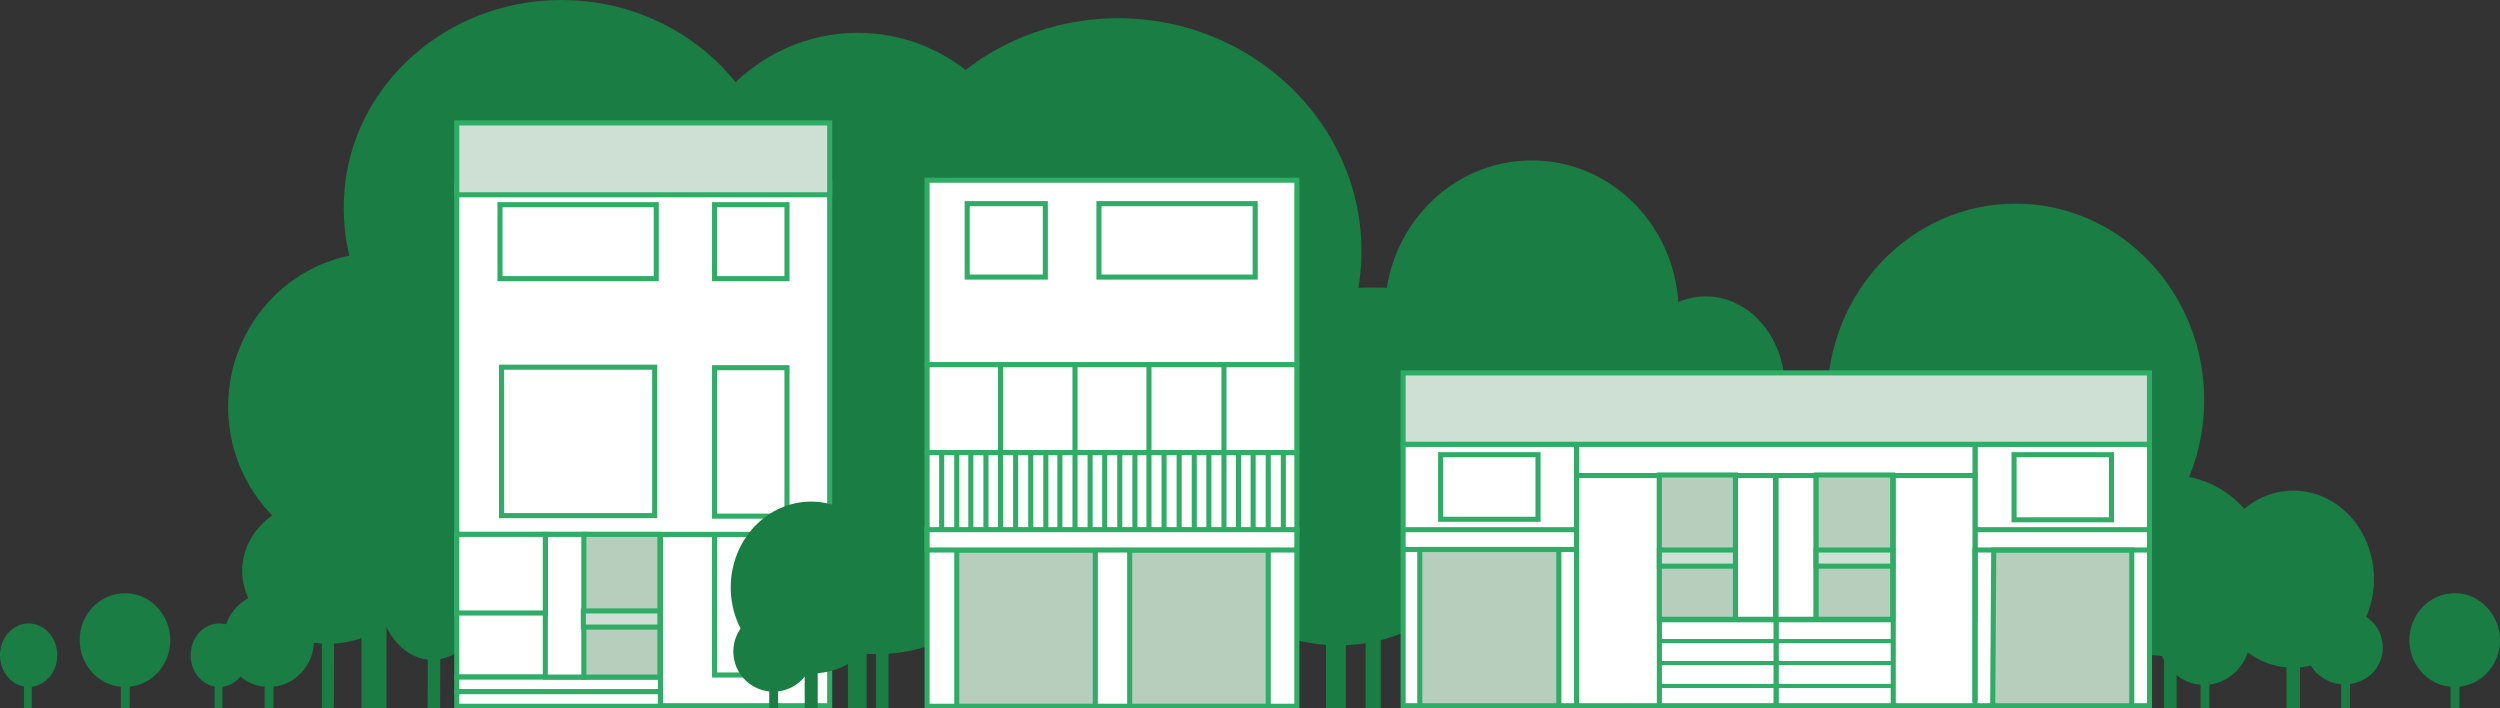 <?xml version="1.0" encoding="utf-8"?>
<!-- Generator: Adobe Illustrator 21.0.1, SVG Export Plug-In . SVG Version: 6.00 Build 0)  -->
<svg version="1.2" baseProfile="tiny" id="Layer_1" xmlns="http://www.w3.org/2000/svg" xmlns:xlink="http://www.w3.org/1999/xlink"
	 x="0px" y="0px" viewBox="0 0 480 136" xml:space="preserve">
<rect x="0" y="0" width="480" height="136" fill="#333333" stroke="none"/>
<path fill="#1A7D43" d="M101.8,78.1c0,16.3-13,29.6-29,29.6s-29-13.3-29-29.6s13-29.6,29-29.6C88.8,48.5,101.8,61.8,101.8,78.1"/>
<path fill="#1A7D43" d="M149.9,40.1c0,22.1-18.8,40.1-41.9,40.1S66,62.2,66,40.1C65.8,18,84.6,0,107.8,0S149.9,18,149.9,40.1"/>
<path fill="#1A7D43" d="M93.5,112.9c0,7.7-4.7,13.8-10.5,13.8s-10.5-6.2-10.5-13.8s4.7-13.8,10.5-13.8
	C88.9,99.1,93.5,105.3,93.5,112.9"/>
<path fill="#1A7D43" d="M79.6,109.6c0,7.7-7.4,14-16.6,14c-9.1,0-16.5-6.2-16.5-14s7.4-14,16.6-14C72.2,95.6,79.6,101.9,79.6,109.6"
	/>
<polygon fill="#1A7D43" points="82.2,110.5 84.6,110.5 84.5,136 82.1,136 "/>
<path fill="#1A7D43" d="M435,108.6c0,9.6-8.2,17.4-18.6,17.4s-18.6-7.7-18.6-17.4c0-9.6,8.2-17.4,18.6-17.4S435,99.1,435,108.6"/>
<rect x="415.5" y="109.8" fill="#1A7D43" width="2.4" height="26.2"/>
<polygon fill="#1A7D43" points="61.8,110.6 64.2,110.6 64.1,136 61.8,136 "/>
<rect x="69.4" y="78.5" fill="#1A7D43" width="4.8" height="57.5"/>
<path fill="#1A7D43" d="M199.8,43.5c0,20.5-15.7,37.2-35.2,37.2s-35.1-16.7-35.1-37.2s15.7-37.2,35.2-37.2S199.8,23,199.8,43.5"/>
<path fill="#1A7D43" d="M261.4,48.2c0,24.7-21,44.7-46.7,44.7s-46.7-20-46.7-44.7s21-44.7,46.7-44.7S261.4,23.6,261.4,48.2"/>
<ellipse fill="#1A7D43" cx="327.5" cy="74.5" rx="15.2" ry="17.6"/>
<ellipse fill="#1A7D43" cx="294.1" cy="60" rx="28.2" ry="29.2"/>
<ellipse fill="#1A7D43" cx="263.6" cy="76" rx="36.4" ry="20.8"/>
<ellipse fill="#1A7D43" cx="387" cy="76.8" rx="36.2" ry="37.7"/>
<path fill="#1A7D43" d="M198.3,97.5c0,15.5-13.5,28.1-30,28.1c-16.6,0-30-12.6-30-28.1s13.5-28.1,30-28.1
	C184.9,69.5,198.3,82,198.3,97.5"/>
<rect x="168.2" y="109.8" fill="#1A7D43" width="2.4" height="26.2"/>
<rect x="162.8" y="46.1" fill="#1A7D43" width="3.6" height="89.9"/>
<rect x="106.9" y="43.5" fill="#1A7D43" width="4.2" height="92.3"/>
<path fill="#1A7D43" d="M202.1,81.1c0,11-8.1,20-18.1,20s-18.1-9-18.1-20s8.1-20,18.1-20C194.1,61.2,202.1,70.1,202.1,81.1"/>
<rect x="207.8" y="56.9" fill="#1A7D43" width="6.5" height="79.1"/>
<ellipse fill="#1A7D43" cx="257" cy="103.9" rx="25.9" ry="20"/>
<rect x="262.2" y="76" fill="#1A7D43" width="2.9" height="60"/>
<rect x="254.6" y="97.1" fill="#1A7D43" width="3.8" height="38.9"/>
<ellipse fill="#1A7D43" cx="334.9" cy="104.7" rx="21.2" ry="19.6"/>
<rect x="292.1" y="61.2" fill="#1A7D43" width="2.9" height="73.5"/>
<path fill="#1A7D43" d="M200.6,118.5c0,5.4-4.7,9.7-10.5,9.7c-5.7,0-10.5-4.4-10.5-9.7c0-5.4,4.7-9.7,10.5-9.7
	S200.6,113.1,200.6,118.5"/>
<rect x="189.2" y="119" fill="#1A7D43" width="2.4" height="17"/>
<rect x="182.5" y="96.6" fill="#1A7D43" width="2.9" height="39.4"/>
<rect x="333.2" y="97.5" fill="#1A7D43" width="2.9" height="38"/>
<rect x="326.1" y="76.8" fill="#1A7D43" width="2.9" height="58.7"/>
<rect x="178" y="70" fill="#FFFFFF" stroke="#2FAC66" stroke-width="0.974" width="71" height="16.9"/>
<polygon fill="#FFFFFF" stroke="#2FAC66" stroke-width="0.977" points="151.2,102.6 151.2,127.6 137.2,127.6 137.2,102.6 
	126.8,102.6 126.8,135.5 159.3,135.5 159.3,102.6 "/>
<rect x="137.2" y="102.6" fill="#FFFFFF" stroke="#2FAC66" stroke-width="0.977" width="13.9" height="27"/>
<rect x="87.7" y="102.6" fill="#FFFFFF" width="39.1" height="27.4"/>
<rect x="87.7" y="102.6" fill="none" stroke="#2FAC66" stroke-width="0.977" width="39.1" height="27.4"/>
<rect x="87.7" y="130" fill="#FFFFFF" stroke="#2FAC66" stroke-width="0.977" width="39.1" height="2.8"/>
<rect x="87.7" y="132.8" fill="#FFFFFF" stroke="#2FAC66" stroke-width="0.977" width="39.1" height="2.8"/>
<path fill="#FFFFFF" d="M87.7,102.6h71.6V35.2H87.7V102.6z M125.7,93.2H96.3V63.7h29.4V93.2z M126,48.4H96V35.2h30V48.4z
	 M151.2,93.3h-14V63.8H151v29.5H151.2z M151.2,48.4h-14V35.2H151v13.2H151.2z"/>
<path fill="#FFFFFF" stroke="#2FAC66" stroke-width="0.977" d="M87.7,102.6h71.6V35.2H87.7V102.6z"/>
<rect x="137.2" y="70.6" fill="#FFFFFF" stroke="#2FAC66" stroke-width="0.977" width="13.9" height="28.5"/>
<rect x="137.2" y="39.3" fill="#FFFFFF" stroke="#2FAC66" stroke-width="0.977" width="13.9" height="14.2"/>
<rect x="96" y="39.3" fill="#FFFFFF" stroke="#2FAC66" stroke-width="0.977" width="30" height="14.2"/>
<rect x="96.3" y="70.5" fill="#FFFFFF" stroke="#2FAC66" stroke-width="0.977" width="29.4" height="28.5"/>
<polygon fill="#FFFFFF" stroke="#2FAC66" stroke-width="0.974" points="379.2,85.3 379.2,119 341,119 341,135.5 412.7,135.5 
	412.7,85.3 "/>
<rect x="386.7" y="87.3" fill="#FFFFFF" stroke="#2FAC66" stroke-width="0.974" width="18.7" height="12.5"/>
<polygon fill="#FFFFFF" stroke="#2FAC66" stroke-width="0.974" points="302.7,119 302.7,85.3 269.4,85.3 269.4,135.5 341,135.5 
	341,119 "/>
<rect x="276.6" y="87.3" fill="#FFFFFF" stroke="#2FAC66" stroke-width="0.974" width="18.7" height="12.4"/>
<rect x="272.6" y="105.5" fill="#B7CEBD" stroke="#2FAC66" stroke-width="0.979" width="26.7" height="30"/>
<rect x="318.6" y="127.3" fill="none" stroke="#2FAC66" stroke-width="0.745" width="22.4" height="4.4"/>
<rect x="318.6" y="123.1" fill="none" stroke="#2FAC66" stroke-width="0.745" width="22.4" height="4.2"/>
<rect x="318.6" y="119" fill="none" stroke="#2FAC66" stroke-width="0.745" width="22.4" height="4.1"/>
<rect x="318.6" y="131.7" fill="none" stroke="#2FAC66" stroke-width="0.745" width="22.4" height="3.8"/>
<rect x="302.7" y="91.2" fill="#FFFFFF" stroke="#2FAC66" stroke-width="0.974" width="15.9" height="44.3"/>
<rect x="333.2" y="91.2" fill="#FFFFFF" stroke="#2FAC66" stroke-width="0.974" width="7.7" height="27.7"/>
<line fill="none" stroke="#2FAC66" stroke-width="0.974" x1="269.4" y1="101.7" x2="302.7" y2="101.7"/>
<polyline fill="none" stroke="#2FAC66" stroke-width="0.974" points="269.4,105.5 302.7,105.5 302.7,134.4 "/>
<polygon fill="#B7CEBD" stroke="#2FAC66" stroke-width="0.979" points="382.8,105.6 409.3,105.6 409.3,135.5 382.6,135.5 "/>
<rect x="341" y="127.3" fill="none" stroke="#2FAC66" stroke-width="0.745" width="22.5" height="4.4"/>
<rect x="341" y="123.1" fill="none" stroke="#2FAC66" stroke-width="0.744" width="22.5" height="4.2"/>
<rect x="341" y="119" fill="none" stroke="#2FAC66" stroke-width="0.745" width="22.5" height="4.1"/>
<rect x="341" y="131.7" fill="none" stroke="#2FAC66" stroke-width="0.745" width="22.5" height="3.8"/>
<rect x="341" y="91.2" fill="#FFFFFF" stroke="#2FAC66" stroke-width="0.974" width="7.7" height="27.7"/>
<rect x="363.5" y="91.2" fill="#FFFFFF" stroke="#2FAC66" stroke-width="0.974" width="15.7" height="44.3"/>
<line fill="none" stroke="#2FAC66" stroke-width="0.974" x1="412.7" y1="101.7" x2="379.2" y2="101.7"/>
<polyline fill="none" stroke="#2FAC66" stroke-width="0.974" points="412.8,105.6 379.2,105.6 379.2,134.7 "/>
<rect x="178" y="101.7" fill="#FFFFFF" stroke="#2FAC66" stroke-width="0.974" width="71" height="33.9"/>
<polygon fill="#FFFFFF" stroke="#2FAC66" stroke-width="0.974" points="178,101.7 249,101.7 249,101.7 "/>
<rect x="178" y="34.6" fill="#FFFFFF" stroke="#2FAC66" stroke-width="0.974" width="71" height="35.4"/>
<rect x="185.7" y="39.1" fill="#FFFFFF" stroke="#2FAC66" stroke-width="0.974" width="15" height="14.1"/>
<rect x="211" y="39.1" fill="#FFFFFF" stroke="#2FAC66" stroke-width="0.974" width="30" height="14.1"/>
<rect x="183.7" y="105.6" fill="#B7CEBD" stroke="#2FAC66" stroke-width="0.974" width="26.6" height="30"/>
<rect x="216.9" y="105.6" fill="#B7CEBD" stroke="#2FAC66" stroke-width="0.974" width="26.6" height="30"/>
<rect x="178" y="86.9" fill="#FFFFFF" stroke="#2FAC66" stroke-width="0.974" width="71" height="14.9"/>
<line fill="none" stroke="#2FAC66" stroke-width="0.974" x1="180.8" y1="87" x2="180.8" y2="101.7"/>
<line fill="none" stroke="#2FAC66" stroke-width="0.974" x1="183.7" y1="87" x2="183.7" y2="101.7"/>
<line fill="none" stroke="#2FAC66" stroke-width="0.974" x1="186.4" y1="87" x2="186.4" y2="101.7"/>
<line fill="none" stroke="#2FAC66" stroke-width="0.974" x1="189.3" y1="87" x2="189.3" y2="101.7"/>
<line fill="none" stroke="#2FAC66" stroke-width="0.974" x1="192.1" y1="70" x2="192.1" y2="101.7"/>
<line fill="none" stroke="#2FAC66" stroke-width="0.974" x1="195" y1="87" x2="195" y2="101.7"/>
<line fill="none" stroke="#2FAC66" stroke-width="0.974" x1="197.9" y1="87" x2="197.9" y2="101.7"/>
<line fill="none" stroke="#2FAC66" stroke-width="0.974" x1="200.8" y1="87" x2="200.8" y2="101.7"/>
<line fill="none" stroke="#2FAC66" stroke-width="0.974" x1="203.5" y1="87" x2="203.5" y2="101.7"/>
<line fill="none" stroke="#2FAC66" stroke-width="0.974" x1="206.4" y1="70" x2="206.4" y2="101.7"/>
<line fill="none" stroke="#2FAC66" stroke-width="0.974" x1="209.3" y1="87" x2="209.3" y2="101.7"/>
<line fill="none" stroke="#2FAC66" stroke-width="0.974" x1="212.1" y1="87" x2="212.1" y2="101.7"/>
<line fill="none" stroke="#2FAC66" stroke-width="0.974" x1="215" y1="87" x2="215" y2="101.7"/>
<line fill="none" stroke="#2FAC66" stroke-width="0.974" x1="217.9" y1="87" x2="217.9" y2="101.7"/>
<line fill="none" stroke="#2FAC66" stroke-width="0.974" x1="220.6" y1="70" x2="220.6" y2="101.5"/>
<line fill="none" stroke="#2FAC66" stroke-width="0.974" x1="223.5" y1="87" x2="223.5" y2="101.7"/>
<line fill="none" stroke="#2FAC66" stroke-width="0.974" x1="226.4" y1="87" x2="226.4" y2="101.7"/>
<line fill="none" stroke="#2FAC66" stroke-width="0.974" x1="229.3" y1="87" x2="229.3" y2="101.7"/>
<line fill="none" stroke="#2FAC66" stroke-width="0.974" x1="232.1" y1="87" x2="232.1" y2="101.7"/>
<line fill="none" stroke="#2FAC66" stroke-width="0.974" x1="235" y1="70" x2="235" y2="101.7"/>
<line fill="none" stroke="#2FAC66" stroke-width="0.974" x1="237.8" y1="87" x2="237.8" y2="101.7"/>
<line fill="none" stroke="#2FAC66" stroke-width="0.974" x1="240.6" y1="87" x2="240.6" y2="101.7"/>
<line fill="none" stroke="#2FAC66" stroke-width="0.974" x1="243.5" y1="87" x2="243.5" y2="101.7"/>
<line fill="none" stroke="#2FAC66" stroke-width="0.974" x1="246.4" y1="87" x2="246.4" y2="101.7"/>
<rect x="302.7" y="85.3" fill="#FFFFFF" stroke="#2FAC66" stroke-width="0.974" width="76.5" height="6"/>
<rect x="178" y="101.7" fill="#FFFFFF" stroke="#2FAC66" stroke-width="0.974" width="71" height="3.9"/>
<rect x="87.7" y="23.6" fill="#CEE0D3" stroke="#2FAC66" stroke-width="0.977" width="71.6" height="13.8"/>
<rect x="269.4" y="71.6" fill="#CEE0D3" stroke="#2FAC66" stroke-width="0.974" width="143.3" height="13.7"/>
<rect x="318.6" y="91.2" fill="#B7CEBD" stroke="#2FAC66" stroke-width="0.974" width="14.6" height="27.7"/>
<rect x="348.7" y="91.2" fill="#B7CEBD" stroke="#2FAC66" stroke-width="0.974" width="14.7" height="27.7"/>
<rect x="112" y="102.6" fill="#B7CEBD" stroke="#2FAC66" stroke-width="0.977" width="14.7" height="27.4"/>
<rect x="104.7" y="102.6" fill="#FFFFFF" stroke="#2FAC66" stroke-width="0.977" width="7.4" height="27.4"/>
<rect x="87.7" y="102.6" fill="#FFFFFF" stroke="#2FAC66" stroke-width="0.977" width="17" height="15.1"/>
<rect x="112" y="117.3" fill="#CEE0D3" stroke="#2FAC66" stroke-width="0.977" width="14.7" height="3.1"/>
<rect x="318.6" y="105.6" fill="#CEE0D3" stroke="#2FAC66" stroke-width="0.974" width="14.6" height="3.1"/>
<rect x="348.7" y="105.6" fill="#CEE0D3" stroke="#2FAC66" stroke-width="0.974" width="14.7" height="3.1"/>
<path fill="#1A7D43" d="M455.8,111.2c0,9.4-7,17-15.5,17c-8.6,0-15.5-7.6-15.5-17s7-17,15.5-17C449,94.2,455.8,101.9,455.8,111.2"/>
<rect x="439" y="111.2" fill="#1A7D43" width="2.6" height="24.8"/>
<path fill="#1A7D43" d="M457.5,124.3c0,4-3.2,7.1-7.4,7.1c-4,0-7.4-3.2-7.4-7.1c0-4,3.2-7.1,7.4-7.1
	C454.2,117.2,457.5,120.3,457.5,124.3"/>
<rect x="449.5" y="124.2" fill="#1A7D43" width="1.7" height="11.8"/>
<path fill="#1A7D43" d="M60.3,122.9c0,5-3.9,9-8.7,9s-8.7-4-8.7-9s3.9-9,8.7-9C56.3,113.8,60.3,118,60.3,122.9"/>
<polygon fill="#1A7D43" points="50.8,118.5 52.6,118.5 52.5,136 50.8,136 "/>
<g>
	<path fill="#1A7D43" d="M47.6,125.8c0,3.4-2.5,6.1-5.5,6.1c-3,0-5.5-2.7-5.5-6.1c0-3.4,2.5-6.1,5.5-6.1
		C45.1,119.7,47.6,122.4,47.6,125.8"/>
	<polygon fill="#1A7D43" points="41.2,126.9 42.7,126.9 42.7,136 41.2,136 	"/>
</g>
<g>
	<path fill="#1A7D43" d="M11,125.8c0,3.4-2.5,6.1-5.5,6.1S0,129.2,0,125.8c0-3.4,2.5-6.1,5.5-6.1S11,122.4,11,125.8"/>
	<polygon fill="#1A7D43" points="4.6,126.9 6.1,126.9 6.1,136 4.6,136 	"/>
</g>
<g>
	<path fill="#1A7D43" d="M32.7,122.9c0,5-3.9,9-8.7,9s-8.7-4-8.7-9s3.9-9,8.7-9C28.7,113.8,32.7,118,32.7,122.9"/>
	<polygon fill="#1A7D43" points="23.2,118.5 25,118.5 24.9,136 23.2,136 	"/>
</g>
<g>
	<path fill="#1A7D43" d="M480,122.9c0,5-3.9,9-8.7,9s-8.7-4-8.7-9s3.9-9,8.7-9C476,113.8,480,118,480,122.9"/>
	<polygon fill="#1A7D43" points="470.5,118.5 472.3,118.5 472.2,136 470.5,136 	"/>
</g>
<rect x="147.7" y="119.3" fill="#1A7D43" width="1.7" height="16.7"/>
<path fill="#1A7D43" d="M171.3,112.8c0,9-6.9,16.5-15.5,16.5c-8.5,0-15.5-7.4-15.5-16.5s6.9-16.5,15.5-16.5
	C164.3,96.4,171.3,103.7,171.3,112.8"/>
<path fill="#1A7D43" d="M156.2,125.1c0,4.3-3.5,7.7-7.7,7.7c-4.2,0-7.7-3.4-7.7-7.7s3.5-7.7,7.7-7.7
	C152.8,117.5,156.2,120.8,156.2,125.1"/>
<rect x="422.5" y="122.1" fill="#1A7D43" width="1.7" height="13.9"/>
<path fill="#1A7D43" d="M432.1,122.1c0,5.2-4,9.4-8.9,9.4s-8.9-4.2-8.9-9.4c0-5.2,4-9.4,8.9-9.4C428.2,112.7,432.1,117,432.1,122.1"
	/>
<rect x="154.5" y="114.6" fill="#1A7D43" width="2.5" height="21.4"/>
</svg>

